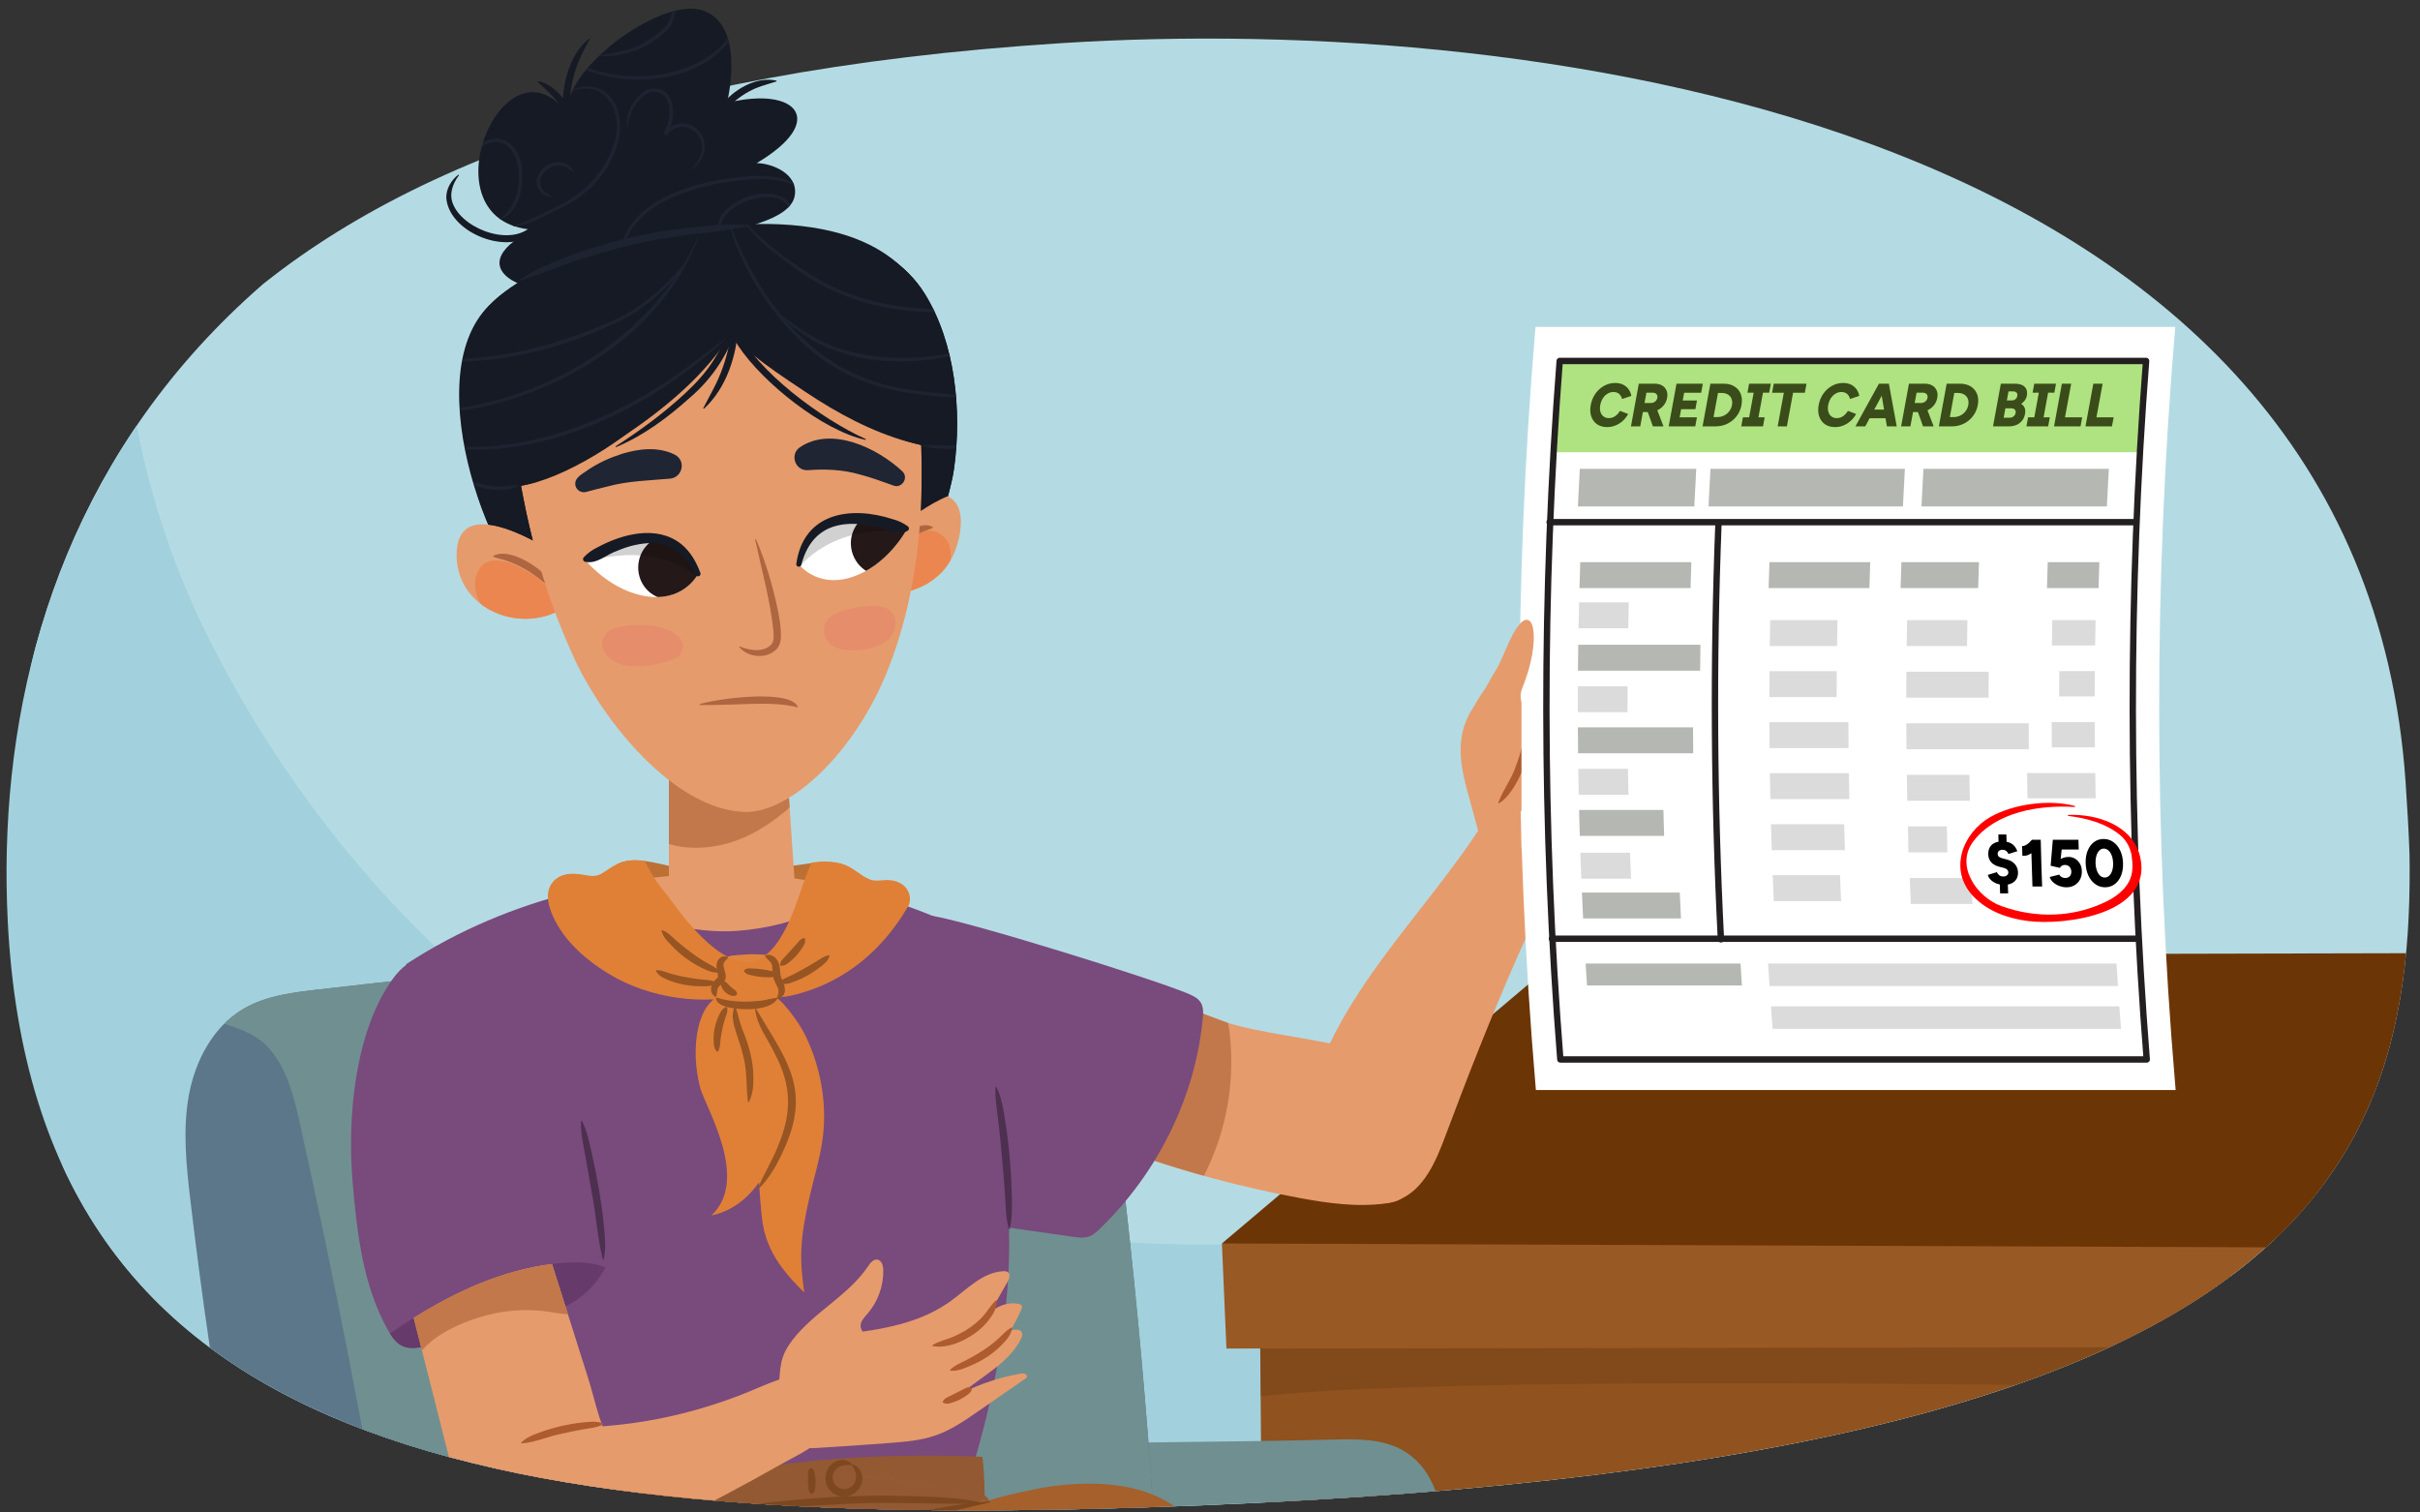 <?xml version="1.0" encoding="UTF-8"?><svg xmlns="http://www.w3.org/2000/svg" width="760" height="475" xmlns:xlink="http://www.w3.org/1999/xlink" viewBox="0 0 760 475"><rect x="0" y="0" width="760" height="475" fill="#333333" stroke="none"/><defs><clipPath id="b"><path d="M755.478,239.957c7.573,116.547-6.964,217.716-377.377,232.764C153.529,481.843,10.914,456.223,2.444,289.484-3.626,169.996,58.677,22.301,331.102,5.906c148.982-8.966,409.129-.603,424.376,234.051Z" fill="none" stroke-width="0"/></clipPath><clipPath id="d"><polygon points="882.328 400.019 395.613 401.717 398.101 720.898 539.937 721.319 542.426 652.99 728.549 655.533 730.291 721.771 873.59 722.195 882.328 400.019" fill="none" stroke-width="0"/></clipPath><clipPath id="e"><polygon points="247.081 240.554 250.085 284.363 210.068 283.64 210.068 240.554 247.081 240.554" fill="#e69b6c" stroke-width="0"/></clipPath><clipPath id="f"><path d="M186.132,88.692c-17.519,7.336-44.263-3.887-18.745-16.542-34.723-2.364-9.24-63.078,10.853-36.449-1.594-13.682,27.982-35.565,41.221-32.73,12.186,2.609,11.043,19.978,8.844,29.354,21.814-5.448,31.882,5.57,9.32,18.9,4.797.058,13.116,3.318,11.971,10.193-1.326,7.959-18.569,10.392-24.531,12.317" fill="#161a24" stroke-width="0"/></clipPath><clipPath id="g"><path d="M174.674,173.953c-7.788-4.952-31.519-18.54-31.277.662.228,18.144,23.56,25.997,36.751,13.955" fill="#e69b6c" stroke-width="0"/></clipPath><clipPath id="h"><path d="M263.328,171.406c6.787-6.499,22.778-19.255,33.361-15.882,5.577,1.777,5.564,8.119,4.558,13.055-3.992,19.593-24.711,20.631-40.689,16.485" fill="#e69b6c" stroke-width="0"/></clipPath><clipPath id="i"><path d="M204.268,169.081c-9.346-.532-20.661,6.533-20.661,6.533,0,0,8.31,10.656,20.743,11.814,10.806,1.007,14.875-7.167,14.875-7.167,0,0-.795-10.375-14.957-11.18Z" fill="#fff" stroke-width="0"/></clipPath><clipPath id="j"><path d="M263.434,163.424c9.076-2.293,21.525,2.5,21.525,2.5,0,0-6.14,12.038-18.129,15.531-10.42,3.036-15.964-4.219-15.964-4.219,0,0-1.185-10.337,12.568-13.812Z" fill="#fff" stroke-width="0"/></clipPath><clipPath id="k"><path d="M153.553,95.999c6.696-7.066,16.239-10.965,25.927-14.773,12.4-5.509,27.974-9.531,50.302-10.558,22.053-1.014,48.755,2.564,60.585,21.498,9.765,15.629,11.68,36.975,9.299,54.662-.403,2.997-1.146,5.972-1.943,8.944-2.91,1.23-5.827,2.888-8.574,4.708.381-6.866.393-13.79.153-20.728-22.311-4.734-44.417-21.307-59.685-35.17-14.609,24.921-54.762,46.244-65.992,47.96,1.047,5.776,2.27,11.493,3.712,17.173-4.375-2.271-9.522-4.448-13.925-4.95-9.333-22.351-14.195-53.639.141-68.766Z" fill="#161a24" stroke-width="0"/></clipPath></defs><g id="a"><g clip-path="url(#b)"><g id="c"><path d="M755.478,245.623c8.492,123.22-5.326,245.164-376.577,261.082C153.821,516.356,3.291,452.173,3.291,276.117,3.291,149.543,60.603,30.873,333.643,13.53c149.319-9.484,407.522,24.432,421.834,232.094Z" fill="#b4dbe3" stroke-width="0"/><path d="M66.134-52.074s-63.426,128.718,0,253.705c63.426,124.987,197.741,214.53,388.019,182.817,190.279-31.713,367.499,31.713,367.499,31.713,0,0-205.202,134.314-509.275,134.314S-83.104,423.622-92.432,268.788C-101.759,113.953,66.134-52.074,66.134-52.074Z" fill="#a2d1dd" stroke-width="0"/><path d="M632.501,647.047s27.87-180.693,27.87-185.905l-153.778,33.102c-2.227,18.255,33.344,227.075,33.344,227.075l92.564-74.272Z" fill="#49270a" stroke-width="0"/><polygon points="882.328 400.019 395.613 401.717 398.101 720.898 539.937 721.319 542.426 652.99 728.549 655.533 730.291 721.771 873.59 722.195 882.328 400.019" fill="#90521e" stroke-width="0"/><g clip-path="url(#d)"><path d="M890.088,439.974s-432.989-12.23-501.647-.425c2.084-93.229-1.556-37.279-1.556-37.279l506.864-5.338-3.661,43.042Z" fill="#6f3f15" opacity=".4" stroke-width="0"/></g><polygon points="886.309 395.747 885.478 422.803 385.163 423.511 383.74 390.51 409.548 384.106 894.272 365.302 886.309 395.747" fill="#995924" stroke-width="0"/><polygon points="983.174 298.832 885.811 392.376 383.74 390.51 490.788 299.968 983.174 298.832" fill="#6c3506" stroke-width="0"/></g><path d="M470.86,638.87c-2.236-41.947-13.898-106.277-16.135-148.224-.698-13.088-2.623-28.316-13.897-35.001-6.429-3.812-14.352-3.737-21.823-3.55-31.92.796-64.538.773-96.458,1.569l-14.36-20.315c-67.935-2.912-136.191,1.714-203.112,13.764-9.239,1.663-19.511,4.168-24.431,12.162-2.637,4.285-3.249,9.489-3.492,14.514-1.144,23.628,4.462,46.989,9.399,70.124,7.259,34.012,13.147,81.845,17.646,116.331,1.093,8.377,2.686,17.777,9.612,22.615,5.694,3.977,18.032,7.572,24.49,10.129,34.166,13.53,56.539,16.452,88.141,16.768,73.021.731,148.3-23.153,218.707-33.501,5.987-.88,12.262-1.89,17.049-5.591,9.06-7.005,9.276-20.357,8.666-31.792Z" fill="#708f91" stroke-width="0"/><path d="M59.757,376.655c-1.271-10.885-2.42-21.967-.436-32.745,1.984-10.778,7.555-21.388,16.973-26.991,7.05-4.194,15.476-5.219,23.626-6.153,77.214-8.852,156.396-17.594,231.841,1.071,4.729,1.17,9.818,2.704,12.637,6.677,1.959,2.762,2.481,6.261,2.939,9.617,8.938,65.459,14.848,131.332,17.704,197.336.514,11.882.181,25.553-8.947,33.177-6.15,5.137-14.692,6.017-22.678,6.68-31.47,2.61-62.94,5.22-94.41,7.83-31.667,2.626-63.335,5.253-95.002,7.879-7.892.655-15.784,1.309-23.677,1.964-7.003.581-13.461,2.317-20.307.117-9.483-3.047-5.164-10.903-7.725-18.805-4.019-12.402-4.897-25.86-7.648-38.489-3.302-15.161-6.375-30.373-9.217-45.627-5.685-30.509-10.448-61.189-14.28-91.985-.479-3.85-.943-7.701-1.393-11.554Z" fill="#5c7789" stroke-width="0"/><path d="M320.444,566.401c13.682-5.904,26.289-13.69,36.789-24.354,2.864-2.908,5.497-5.974,7.944-9.161.033-2.502-.031-4.997-.136-7.417-2.856-66.005-8.765-131.877-17.704-197.336-.458-3.356-.98-6.855-2.939-9.617-2.819-3.974-7.907-5.507-12.637-6.677-75.445-18.665-154.627-9.923-231.841-1.071-8.149.934-16.576,1.959-23.626,6.153-2.168,1.29-4.123,2.856-5.887,4.618,5.434,1.685,10.682,3.587,14.516,8.189,5.502,6.606,7.53,15.326,9.353,23.522,11.049,49.681,20.746,99.663,29.079,149.871,2.867,17.272,5.791,35.155,15.398,49.792,7.663,11.677,19.062,20.264,31.922,25.91,22.777-1.889,45.554-3.778,68.331-5.667,27.146-2.251,54.292-4.503,81.438-6.754Z" fill="#708f91" stroke-width="0"/><path d="M319.953,302.892c-12.507-11.023-51.247-28.594-91.961-28.566-30.287.021-67.085,6.764-100.314,28.396-.6,1.457-1.138,2.936-1.627,4.41-4.337,13.096-6.571,26.887-6.591,40.682-.028,19.322,4.234,38.387,6.374,57.585l37.209-19.639,130.684-43.922,41.04,15.546s13.365-7.769,32.335-26.738c0-18.97-24.507-7.796-47.151-27.754Z" fill="#794a7c" stroke-width="0"/><path d="M431.839,331.252c4.444,1.42,8.942,3.279,12.085,6.727,3.928,4.309,5.149,10.553,4.563,16.354-.586,5.801-2.773,11.303-4.939,16.717-.759,1.896-1.585,3.884-3.198,5.137-1.415,1.098-3.248,1.478-5.022,1.728-9.069,1.276-18.294-.034-27.3-1.7-18.263-3.378-36.253-8.229-53.739-14.489-2.515-.9-5.187-1.958-6.662-4.185-1.178-1.778-1.387-4.012-1.45-6.143-.199-6.788.748-13.607,2.789-20.084,1.849-5.868,4.939-10.951,11.033-13.012,4.631-1.567,9.636-2.394,14.413-1.052,4.686,1.316,9.055,3.519,13.789,4.747,6.744,1.749,13.66,2.828,20.516,4.032,7.783,1.367,15.582,2.815,23.122,5.225Z" fill="#e69b6c" stroke-width="0"/><path d="M349.823,359.669c1.344.896,2.933,1.508,4.467,2.057,7.822,2.8,15.749,5.302,23.751,7.532.539-.999,1.041-2.02,1.513-3.046,6.104-13.247,8.381-28.23,6.488-42.692-.1-.765-.222-1.537-.4-2.29-3.779-1.244-7.401-2.905-11.231-3.981-1.911-.537-3.859-.715-5.804-.649-2.07,1.426-3.847,3.563-5.379,5.294-3.041,3.437-5.536,7.338-7.504,11.48-3.884,8.172-5.763,17.265-5.903,26.294Z" fill="#c2784a" stroke-width="0"/><path d="M372.702,311.885c1.642.668,3.375,1.425,4.317,2.847.974,1.471.885,3.327.721,5.049-2.348,24.6-13.955,48.344-32.323,66.12-1.038,1.005-2.149,2.022-3.563,2.479-1.519.491-3.183.271-4.772.045-14.335-2.036-28.669-4.072-43.004-6.108-5.865-.833-12.188-1.88-16.274-5.896-2.951-2.899-4.248-6.915-5.127-10.829-4.938-21.996-.201-46.614,7.234-67.713,3.292-9.342,3.952-11.705,12.976-10.232,11.952,1.951,67.415,19.194,79.815,24.236Z" fill="#794a7c" stroke-width="0"/><path d="M417.295,328.414c-4.692,9.904-7.981,21.276-4.786,31.759,3.195,10.483,16.199,20.765,26.415,16.799,8.386-3.256,12.087-12.403,15.235-20.831,13.53-36.226,28.935-73.621,48.012-107.258,2.081-3.67,4.247-7.489,4.524-11.699.396-6.016-3.645-12.049-9.359-13.974-7.104-2.393-16.04,2.043-18.575,8.998-3.134,8.596-7.007,16.698-11.844,24.476-9.849,15.84-22.224,29.886-33.184,44.932-6.174,8.476-11.94,17.304-16.438,26.798Z" fill="#e69b6c" stroke-width="0"/><path d="M491.922,226.025c-1.721,6.045-7.811,11.729-10.469,17.933.455,1.545.818,3.14,1.361,4.647,1.459,4.043.311,3.275,4.552,3.977,2.754.456,5.544-.381,8.186-1.282.71-.242,1.417-.489,2.123-.742,5.764-2.064,11.4-4.486,16.866-7.245,5.523-2.788,10.741-6.022,15.98-9.3.054-.034.109-.066.162-.1,3.317-2.587,6.928-4.798,10.749-6.557.833-.384,1.711-.772,2.281-1.491s.698-1.883.016-2.497c-.438-.395-1.074-.462-1.663-.488-5.596-.25-11.633.607-16.088,4.002.078-.165-1.033-1.751,2.489-5.261,3.161-3.109,8.558-10.142,15.474-15.567,2.099-1.646,3.272-5.8,3.144-8.464-.128-2.664.003-2.779-2.554-3.537-1.366-.405-3.365-.77-4.767-.518-9.676,1.739-17.974,7.021-25.735,13.056,5.038-8.005,10.076-16.009,15.114-24.014-.556-1.726-2.697-2.515-4.475-2.156-1.777.359-3.252,1.558-4.616,2.753-3.715,3.253-7.2,6.768-10.426,10.506-5.641,6.535-10.421,13.735-14.385,21.399-1.127,2.178-2.334,4.309-3.572,6.423.569,1.339.728,2.864.255,4.526Z" fill="#e69b6c" stroke-width="0"/><path d="M479.603,245.769c3.577,3.749,3.9,1.731,6.095,1.839,2.44.12,4.929-.399,7.078-1.574,5.153-2.816,8.198-8.691,8.535-14.553.337-5.863-1.745-11.665-4.862-16.642-.113-.181-.228-.364-.341-.547-.606-.537-1.242-1.102-1.443-1.88-.056-.218-.074-.438-.064-.658-.47-.8-.658-1.807-.576-2.745.133-1.536.823-2.958,1.382-4.395,1.795-4.617,2.291-9.732,1.416-14.608-.197-1.098-.678-2.398-1.781-2.57-.784-.122-1.513.415-2.064.986-2.721,2.821-3.644,7.109-5.764,10.304-.621,1.74-1.578,3.432-2.514,4.962-.985,1.85-2.054,3.642-3.313,5.289-1.191,1.865-2.381,3.73-3.483,5.648-3.997,6.958-6.741,15.679-3.188,22.874,1.309,2.651,4.798,8.036,4.889,8.27Z" fill="#e69b6c" stroke-width="0"/><path d="M516.085,204.793c.134,1.194-.493,1.533-.952,2.056-.902.891-1.824,1.876-2.554,2.813-.455.522-.799,1.131-1.941,1.161-.111.003-.207-.07-.239-.17-.35-1.088.094-1.599.414-2.207.504-1.201,1.772-2.622,2.919-3.247.587-.362.994-.922,2.16-.628.107.026.181.118.193.221h0Z" fill="#ad5b2f" stroke-width="0"/><path d="M546.284,196.002c-2.171,2.171-4.745,3.427-7.14,5.055-2.394,1.608-4.741,3.278-6.975,5.087-2.264,1.771-4.418,3.678-6.489,5.673-2.073,2.009-3.87,4.212-6.327,6.007-.111.088-.292-.035-.236-.174,1.008-2.911,3.019-5.16,5.029-7.331,4.03-4.357,8.745-8.079,13.847-11.095,2.553-1.481,5.092-3.07,8.161-3.485.139-.021.238.164.13.263h0Z" fill="#ad5b2f" stroke-width="0"/><path d="M496.438,218.299c2.184,6.312-3.753,21.306-9.612,24.524-.12.065-.272-.059-.224-.19,1.617-4.187,4.343-7.391,5.798-11.771.811-2.005,1.448-4.076,1.987-6.176.555-2.115.677-4.243,1.758-6.399.055-.122.249-.116.293.013h0Z" fill="#ad5b2f" stroke-width="0"/><path d="M270.937,275.258c-7.477-6.335-14.423-4.359-19.469-3.707-6.197.8-12.402,1.677-18.64,2.095-6.029.405-12.229.382-18.191-.702-5.575-1.013-15.091-4.472-20.549-1.632-1.097.571,1.758,2.199,2.608,2.861-.287.309-.554.648-.779,1.042-2.031,3.574,2.439,6.515,5.196,4.384.032.007.052.013.091.02.372.35,1.623.738,2.046.911,1.094.448,2.204.823,3.353,1.104,2.512.613,5.123.865,7.705.915,5.373.105,10.779-.428,16.14-.737,11.44-.659,22.88-1.319,34.32-1.978,3.298-.19,8.642-2.481,6.169-4.576Z" fill="#bd7034" stroke-width="0"/><polygon points="247.081 240.554 250.085 284.363 210.068 283.64 210.068 240.554 247.081 240.554" fill="#e69b6c"/><g clip-path="url(#e)"><path d="M246.367,240.285c-6.248,4.086-13.085,6.898-20.5,7.997-3.38.501-8.015-5.61-11.422-5.832-3.899-.253-6.603,4.54-10.488,4.887-3.85.344-5.75,3.904-4.577,6.883-.371.674-.453,1.513-.023,2.279,5.21,9.287,16.311,10.954,26.136,9.068,10.808-2.074,19.963-9.01,27.469-16.736,4.186-4.309-1.276-12.026-6.595-8.548Z" fill="#c2784a" stroke-width="0"/></g><path d="M227.992,274.327c-11.933.008-24.879,1.065-38.217,3.658,8.749,11.587,28.931,15.307,41.804,14.353,9.597-.711,18.724-3.099,27.419-7.205,3.031-1.431,6.518-3.248,9.774-5.452-12.673-3.238-26.605-5.364-40.78-5.354Z" fill="#e69b6c" stroke-width="0"/><path d="M141.553,376.465c-7.012,53.093,20.711,101.202,20.711,101.202l138.517-2.995s21.089-54.13,15.078-102.214c-6.011-48.084-167.294-49.086-174.306,4.007Z" fill="#794a7c" stroke-width="0"/><path d="M140.746,369.086c.013,4.219-.078,10.324-.083,14.605-.062,4.897.347,9.734-.213,14.638-.014.149-.248.175-.284.021-1.792-7.179-1.654-14.637-1.675-21.98.016-2.45.123-4.895.256-7.338.03-.552.502-.974,1.053-.944.532.029.944.473.946.999h0Z" fill="#4d2f4f" stroke-width="0"/><path d="M242.894,300.426c-.98-.551-2.126-.726-3.19-.561-.253-.079-.518-.125-.802-.096-2.224-.184-4.481-.067-6.699.135-1.487.136-3.359.056-4.493,1.15-1.924,1.855-.793,5.011,1.667,5.603,1.166.281,2.492-.058,3.663-.184.982-.106,1.968-.192,2.956-.182.278.003.557.012.834.032.138.01.276.022.414.036.051.006.074.009.107.012.39.091,1.025.283,1.106.31.829.277,1.664.402,2.53.18.384-.098.764-.267,1.103-.475.006-.004.013-.007.019-.011.927-.254,1.716-.897,2.123-1.863.619-1.466.09-3.282-1.339-4.086Z" fill="#e0853e" stroke-width="0"/><path d="M284.141,278.409c-1.545-1.539-3.795-2.087-5.916-2.027-1.857.052-3.467.464-5.153-.231-3.196-1.317-5.204-3.858-8.657-4.869-4.801-1.404-9.709-.293-9.709-.293,0,0-.79,2.326-1.735,4.604-2.248,5.421-7.207,26.29-18.215,26.527-11.008.237-23.244-18.612-25.619-21.462-1.176-1.411-2.281-2.876-3.323-4.389-1.026-1.489-3.356-5.832-3.356-5.832,0,0-4.501-1.14-8.716.952-1.52.755-2.876,1.716-4.285,2.642-1.973,1.296-3.505,1.205-5.764.77-3.552-.683-7.616-.812-10.144,2.26-2.936,3.568-.949,8.796.942,12.389,3.609,6.859,10.048,12.341,16.578,16.322,6.638,4.047,14.231,6.553,21.914,7.605,3.705.508,7.429.683,11.157.484-.759.607-1.448,1.325-2.077,2.219-1.324,1.882-2.218,4.27-2.731,6.508-1.4,6.113-1.014,12.788.501,18.831,1.5,5.987,15.903,28.896,3.549,40.314,9.921-2.059,14.571-10.105,14.985-10.386.208,3.222.44,6.441.748,9.649.69,7.171,2.562,14.524,13.468,24.884-1.498-10.295-1.498-16.473,1.772-30.472,1.433-6.135,3.318-12.127,4.072-18.399,1.296-10.767-.736-21.998-5.474-31.738-1.344-2.763-3.102-5.321-5.015-7.715-.917-1.147-1.862-2.282-2.931-3.292-.209-.198-.423-.4-.638-.601-.077-.129-.139-.269-.218-.397,2.657-.151,5.344-.772,7.377-1.388,4.945-1.497,21.771-6.463,33.927-27.716.719-2.009.196-4.25-1.315-5.755Z" fill="#e08036" stroke-width="0"/><path d="M240.337,300.045c1.643-.64,3.32.458,4.022,1.98.74,1.587.541,3.109.761,4.098.261,1.579,2.136,4.145,1.075,6.189-.445.818-1.222,1.252-2.02,1.291-.123.008-.218-.122-.174-.237.396-1.35.713-1.791.299-3.024-.362-1.023-1.206-2.129-1.55-3.767-.259-1.593-.054-2.816-.378-3.694-.278-.898-1.131-1.257-2.11-2.553-.08-.092-.04-.245.076-.284h0Z" fill="#965523" stroke-width="0"/><path d="M224.627,313.057c-1.431-.865-1.653-2.668-.898-4.126.491-.966,1.449-1.647,1.79-2.143-.047-1.149-.611-2.493-.454-3.865.043-1.224,1.059-2.598,2.41-2.582,2.276.077.596.865.016,1.781-.534.722-.205,1.493.016,2.401.191.712.558,1.803.366,2.765-.257,1.258-1.671,1.946-2.269,2.723-.466.579-.2,1.5-.706,2.951-.037.11-.173.159-.271.096h0Z" fill="#965523" stroke-width="0"/><path d="M225.115,313.316c4.5,1.451,9.458,1.458,14.121.931,1.676-.252,2.997-.745,4.767-.882.127-.018.229.129.166.242-2.219,3.897-11.043,3.681-14.921,2.85-1.66-.405-4.174-.941-4.402-3.023.007-.135.164-.197.269-.118h0Z" fill="#965523" stroke-width="0"/><path d="M244.966,303.02c.141-1.356.925-1.818,1.538-2.525.92-1.024,2.776-3.08,3.702-4.097.62-.696,1.07-1.478,2.342-1.8.108-.029.219.035.248.143.28,1.302-.348,2.11-.873,2.942-1.048,1.681-2.383,3.181-3.947,4.4-.786.59-1.46,1.362-2.83,1.171-.112-.016-.191-.121-.179-.233h0Z" fill="#965523" stroke-width="0"/><path d="M244.735,308.453c1.199-1.17,2.487-1.499,3.889-2.189,1.303-.64,2.587-1.336,3.863-2.052,1.274-.719,2.549-1.446,3.797-2.216,1.26-.78,2.341-1.681,4.04-2.013.093-.021.188.039.206.133-.414,1.749-1.825,2.702-3.025,3.643-1.221.937-2.496,1.799-3.835,2.556-1.342.751-2.742,1.409-4.203,1.942-1.507.541-3.061,1.178-4.687.486-.116-.047-.141-.21-.045-.29h0Z" fill="#965523" stroke-width="0"/><path d="M207.965,292.111c1.986.753,3.143,2.193,4.565,3.399,1.401,1.217,2.831,2.382,4.304,3.479,1.472,1.098,2.982,2.14,4.562,3.075,1.59.943,3.26,1.604,4.732,3.075.097.089.038.267-.095.278-2.106.246-3.911-.617-5.652-1.464-1.752-.853-3.429-1.866-4.989-3.028-1.56-1.162-3.009-2.459-4.352-3.844-1.323-1.396-2.775-2.697-3.295-4.776-.034-.125.1-.245.22-.195h0Z" fill="#965523" stroke-width="0"/><path d="M206.178,304.677c1.873.015,3.164.756,4.702,1.183,1.509.434,3.049.769,4.607,1.049,1.557.281,3.131.516,4.72.688,1.597.175,3.169.119,4.83.958.116.054.125.229.014.293-1.605.99-3.307.909-4.973.889-1.674-.025-3.355-.155-5.016-.453-1.66-.299-3.303-.748-4.886-1.378-1.551-.639-3.263-1.246-4.154-2.981-.06-.111.031-.256.158-.248h0Z" fill="#965523" stroke-width="0"/><path d="M243.704,306.198c-.923.918-1.763.687-2.618.706-.855-.004-1.708-.053-2.554-.154-.846-.102-1.685-.268-2.518-.461-.831-.197-1.688-.255-2.38-1.292-.063-.094-.041-.221.046-.29.976-.77,1.788-.578,2.63-.542.84.04,1.676.091,2.507.189.83.099,1.657.233,2.482.396.825.185,1.667.104,2.428,1.155.066.091.054.216-.023.293,0,0,.077-.077,0,0Z" fill="#965523" stroke-width="0"/><path d="M227.085,308.128c1.088.162,1.108.535,1.442.862.305.311.616.597.933.874.471.448.999.815,1.535,1.195.175.174.337.442.507.936.065.523-.814.831-1.081.826-1.559-.178-3.008-1.214-3.696-2.63-.25-.549-.695-1.132.078-1.975.074-.081.18-.108.28-.088h0Z" fill="#965523" stroke-width="0"/><path d="M237.42,316.794c9.215,15.681,17.443,24.853,8.973,43.741-2.082,4.775-4.629,9.445-8.401,13.104-.059.057-.154.056-.211-.003,1.961-4.749,4.827-9.154,6.634-13.929,4.309-10.27,4.204-18.793-1.042-28.694-2.143-4.648-5.71-8.848-6.238-14.143-.017-.153.22-.225.284-.075h0Z" fill="#965523" stroke-width="0"/><path d="M228.38,316.361c.25,1.522-.368,2.455-.694,3.581-.34,1.104-.623,2.216-.86,3.338-.237,1.121-.442,2.252-.573,3.4-.134,1.161-.032,2.271-.803,3.557-.05.088-.162.118-.25.067-1.094-1.091-1.07-2.466-1.089-3.727-.016-1.27.091-2.548.354-3.796.264-1.247.669-2.464,1.201-3.618.545-1.132.982-2.388,2.461-2.951.111-.043.237.031.253.149h0Z" fill="#965523" stroke-width="0"/><path d="M231.013,316.161c.773,2.497,1.217,4.711,2.122,7.119,1.936,4.673,3.521,9.929,3.453,15.109.019,2.602-.094,5.283-1.415,7.669-.066.123-.269.095-.29-.049-.663-5.089-.131-9.923-1.589-14.841-.542-2.397-1.455-4.702-2.211-7.199-.751-2.482-1.561-5.319-.362-7.833.058-.126.257-.112.293.025h0Z" fill="#965523" stroke-width="0"/><path d="M190.982,364.075c-2.239-11.627-4.562-23.487-10.38-33.8-4.063-7.201-9.706-13.401-15.831-18.954-6.876-6.235-15.292-12.012-24.556-11.431-8.247.517-12.374,1.186-17.148,7.931-11.675,16.495-14.054,43.393-12.321,63.528,1.371,15.931,3.246,32.334,11.041,46.294,1.191,2.134,2.661,4.32,4.931,5.223,2.019.802,4.289.437,6.428.059,7.083-1.249,14.167-2.499,21.25-3.748,6.485-1.144,13.865-3.177,18.708-7.18,7.378-2.128,13.884-7.391,17.191-14.346,4.895-10.292,2.841-22.385.685-33.576Z" fill="#794a7c" stroke-width="0"/><path d="M182.76,352.049c1.749,3.376,2.361,7.008,3.189,10.592,1.603,7.191,2.909,14.455,3.652,21.795.367,3.666.778,7.377.002,11.094-.026.147-.258.161-.293.01-1.775-7.194-2.087-14.433-3.584-21.66-.595-3.607-1.265-7.205-1.899-10.813-.619-3.613-1.531-7.161-1.354-10.956.001-.147.224-.201.287-.063h0Z" fill="#4d2f4f" stroke-width="0"/><path d="M133.147,422.925c7.083-1.249,14.167-2.499,21.25-3.748,6.485-1.144,13.865-3.177,18.708-7.18,7.25-2.091,13.64-7.219,16.999-13.995-4.108-1.613-8.697-1.73-13.121-1.398-19.801,1.486-38.182,10.863-54.507,22.202,1.071,1.723,2.387,3.321,4.243,4.059,2.019.802,4.289.437,6.428.059Z" fill="#663a6b" stroke-width="0"/><path d="M193.39,455.993c-4.767-6.473-6.27-15.557-8.659-23.102-2.88-9.098-5.76-18.196-8.64-27.294-.911-2.877-1.821-5.754-2.732-8.63-15.492,1.919-30.07,8.535-43.43,16.919,5.443,21.503,10.887,43.006,16.33,64.51.586,2.313,1.237,4.747,2.925,6.434,3.007,3.005,7.926,2.487,12.113,1.756,8.033-1.402,16.066-2.804,24.099-4.206,7.392-1.29,14.563-3.956,14.508-12.688-.039-6.126-3.132-9.107-6.514-13.699Z" fill="#e69b6c" stroke-width="0"/><path d="M172.391,411.974c1.93.298,3.98.68,5.97.792-.756-2.39-1.513-4.779-2.269-7.169-.911-2.877-1.821-5.754-2.732-8.63-15.492,1.919-30.07,8.535-43.43,16.919.867,3.425,1.734,6.851,2.601,10.276.234-.292.463-.588.722-.861,4.312-4.56,10.917-7.555,16.8-9.448,7.174-2.309,14.879-3.028,22.339-1.879Z" fill="#c2784a" stroke-width="0"/><path d="M308.533,457.516c.796,6.888.668,11.998.668,11.998,0,0,6.647,6.796,6.595,11.261-.066,5.694-5.945,9.304-11.07,11.787-24.865,12.047-52.348,24.34-79.174,17.728-8.926-2.2-18.266-7.141-22.244-15.872-2.96-6.498-4.038-16.465.574-22.521,4.969-6.524,14.546-7.627,21.993-8.99,12.419-2.274,24.961-3.879,37.553-4.808,14.005-1.033,31.078-1.231,45.106-.582Z" fill="#935932" stroke-width="0"/><path d="M267.968,593.478c-22.915,6.591-63.079,5.188-85.118-3.913-6.352-2.623-12.628-6.006-16.948-11.351-4.399-5.442-6.383-12.436-7.574-19.331-3.858-22.343-.295-45.903,9.995-66.107,3.585-7.038,8.049-13.774,14.129-18.816,12.037-9.982,28.671-12.072,44.305-12.366,18.85-.355,52.822,1.676,71.112,6.277,18.203,4.579,35.864,11.756,51.61,22.037,7.718,5.039,14.956,10.823,21.477,17.341,6.12,6.118,9.979,12.991,3.985,20.699-5.89,7.573-15.429,11.755-23.346,16.778-8.495,5.389-16.699,11.215-24.94,16.979-16.262,11.374-32.905,22.755-51.711,29.515-2.301.827-4.627,1.583-6.977,2.259Z" fill="#a6602b" stroke-width="0"/><path d="M160.549,536.124c4.606-.21,8.412-3.479,11.92-6.473,22.643-19.327,49.196-34.054,77.581-43.029,13.361-4.225,27.072-7.18,40.646-10.613,5.989-1.514,12.165-3,18.123-5.011-3.623-1.142-7.271-2.203-10.949-3.129-18.291-4.601-52.262-6.632-71.112-6.277-15.634.295-32.269,2.384-44.305,12.366-6.08,5.042-10.544,11.778-14.129,18.816-6.756,13.263-10.59,27.974-11.351,42.837,1.122.37,2.311.57,3.576.512Z" fill="#935932" stroke-width="0"/><path d="M341.294,465.947c9.614-.1,19.596,1.584,27.479,7.089,9.407,6.568,14.54,17.541,19.194,28.028,28.496,64.206,54.593,114.447,78.215,180.601,1.821,5.099,4.386,16.494,3.311,17.521-1.825,1.743-7.671,2.764-10.796,4.269-32.002,15.414-64.675,29.434-97.896,42.008-2.501.946-5.461,1.845-7.702.387-1.719-1.119-2.4-3.262-2.959-5.236-18.145-64.022-35.909-113.122-53.291-177.355-4.413-16.309-8.824-32.749-9.997-49.604-.591-8.487-.305-17.266,2.997-25.107,6.247-14.828,21.145-17.995,35.395-20.894,5.28-1.074,10.661-1.651,16.05-1.707Z" fill="#a6602b" stroke-width="0"/><path d="M308.946,472.262c-15.658.215-31.19-.833-46.818.256-15.652.538-31.007,3.098-46.599,4.545-.161.019-.223-.245-.055-.289,15.104-4.404,30.905-5.593,46.53-6.665,7.841-.38,15.695-.504,23.541-.282,7.838.238,15.707.487,23.427,2.142.158.028.147.293-.025.293h0Z" fill="#7d4820" stroke-width="0"/><path d="M254.74,461.056c1.088.528,1.01,1.279,1.166,1.955.134.689.212,1.382.233,2.075.019.694-.033,1.388-.122,2.081-.092.686-.052,1.412-1.023,2.021-.092.058-.209.046-.287-.022-.856-.735-.767-1.369-.834-2.036-.066-.659-.128-1.318-.147-1.976-.019-.658-.008-1.317.021-1.977.05-.672-.167-1.267.702-2.074.078-.078.196-.094.29-.049h0Z" fill="#7d4820" stroke-width="0"/><path d="M267.462,460.157c-2.235-.3-4.381.153-5.509,2.05-.953,1.67-.364,3.971,1.309,4.918,1.576,1.032,3.923.52,4.968-1.134,1.144-1.871.596-4.033-.767-5.833-.054-.067-.043-.166.024-.22,1.39.047,2.644,1.397,3.105,2.796,1.52,4.911-4.235,9.163-8.577,6.454-4.43-2.58-3.353-9.64,1.707-10.617,1.465-.261,3.05.218,3.893,1.335.088.11-.017.276-.152.251h0Z" fill="#7d4820" stroke-width="0"/><path d="M310.856,471.798c-18.892,4.619-37.868,8.481-56.243,14.914-18.543,5.91-36.069,14.154-53.921,21.867-.151.071-.289-.172-.137-.26,8.187-5.347,17.052-9.488,25.986-13.387,17.88-7.805,36.467-14.02,55.449-18.524,9.489-2.226,19.048-4.327,28.819-4.9.165-.016.217.253.047.29h0Z" fill="#7d4820" stroke-width="0"/><path d="M320.618,431.372c-6.384,1.093-12.605,3.136-18.394,6.041,6.448-5.396,14.617-9.398,18.403-16.905.306-.606.583-1.309.351-1.947-.475-1.305-2.367-1.098-3.677-.642,1.29-2.169,2.451-4.415,3.476-6.721.142-.32.284-.678.173-1.01-.15-.45-.68-.633-1.146-.719-3.363-.627-7.02.683-9.219,3.304,1.932-3.376,3.864-6.751,5.796-10.127.559-.977,1.054-2.376.177-3.082-.41-.33-.982-.355-1.508-.329-6.49.321-11.372,5.702-16.651,9.492-.31.223-.624.441-.941.655-2.562,1.728-5.324,3.146-8.188,4.3-2.868,1.155-5.837,2.048-8.843,2.762-3.049.724-6.14,1.266-9.242,1.71-.095.014-.191.026-.286.039-.33-.518-.584-1.068-.62-1.677-.091-1.51,1.112-2.737,2.107-3.877,3.286-3.76,5.107-8.767,5.004-13.76-.028-1.375-.497-3.084-1.854-3.299-1.26-.199-2.213,1.056-2.925,2.114-6.188,9.188-16.977,14.334-23.719,23.123-1.249,1.627-2.357,3.388-3.024,5.328-.727,2.111-.909,4.365-1.085,6.59-.092,1.15-.177,2.311-.241,3.473-.036.572-.061,1.142-.068,1.715-.097,3.516.147,7.012,1.43,10.256h.062c.925,2.605,2.448,5.005,4.941,6.029,1.792.735,3.801.636,5.734.52,7.652-.459,15.3-.982,22.944-1.571,4.809-.371,9.677-.779,14.233-2.363,4.892-1.701,9.217-4.685,13.475-7.635,4.88-3.38,9.759-6.76,14.639-10.14.244-.169.505-.361.586-.647.234-.829-1.052-1.144-1.901-.999Z" fill="#e69b6c" stroke-width="0"/><path d="M193.575,447.541c-14.842,1.487-31.803,1.775-42.432,16.077-1.79,2.408-3.331,5.205-3.996,8.278-1.56,7.213,2.127,14.071,6.94,17.554,10.994,7.957,25.885,2.799,38.89-3.024,11.554-5.174,23.023-10.761,34.385-16.753,5.681-2.996,11.336-6.092,16.961-9.288,5.122-2.91,11.007-5.476,15.527-9.929,6.421-6.327,5.646-17.699-2.12-18.993-8.34-1.39-17.312,3.645-25.444,6.76-11.31,4.332-22.843,7.296-34.372,8.815-1.447.191-2.894.358-4.34.503Z" fill="#e69b6c" stroke-width="0"/><path d="M313.056,408.49c.103,2.308-1.246,4.37-2.583,6.138-3.498,4.654-11.646,9.303-17.567,8.097-.131-.033-.161-.224-.04-.291,1.972-1.198,3.963-1.607,5.894-2.381,3.801-1.532,7.308-3.759,10.049-6.808,1.392-1.525,2.274-3.287,3.975-4.864.093-.097.272-.026.273.109h0Z" fill="#ad5b2f" stroke-width="0"/><path d="M317.862,417.095c-.329,2.224-1.828,3.751-3.235,5.232-2.85,2.965-6.43,5.175-10.199,6.739-1.868.782-3.741,1.599-5.928,1.407-.133-.009-.198-.186-.098-.277,1.558-1.525,3.385-2.177,5.121-3.074,1.732-.891,3.407-1.86,5.018-2.908,1.611-1.047,3.152-2.187,4.592-3.453,1.469-1.264,2.564-2.779,4.488-3.832.112-.068.266.036.242.166h0Z" fill="#ad5b2f" stroke-width="0"/><path d="M305.224,435.97c-.1,1.305-.935,1.683-1.621,2.224-1.407,1.062-3.011,1.85-4.705,2.334-.838.244-1.668.601-2.748-.035-.097-.057-.131-.182-.083-.282.541-1.112,1.312-1.305,2.046-1.679,1.077-.563,3.262-1.659,4.358-2.184.754-.343,1.321-.912,2.578-.615.109.024.182.128.175.236h0Z" fill="#ad5b2f" stroke-width="0"/><path d="M189.475,447.326c-2.14,1.106-4.301,1.165-6.452,1.577-2.144.396-4.281.81-6.396,1.326-4.347.749-8.434,2.789-12.808,3.076-.135.005-.216-.176-.115-.27,1.686-1.713,3.832-2.446,5.931-3.216,2.104-.78,4.264-1.404,6.445-1.938,2.192-.487,4.404-.89,6.636-1.12,2.225-.215,4.468-.592,6.743.273.126.045.139.236.016.293h0Z" fill="#ad5b2f" stroke-width="0"/><path d="M312.941,341.394c1.718,3.475,2.169,7.236,2.781,10.933,1.169,7.416,1.818,14.907,2.015,22.409.096,3.746.263,7.509-.648,11.252-.02.081-.102.131-.183.111-1.161-3.622-.981-7.55-1.311-11.262-.263-3.711-.538-7.42-.895-11.121-.31-3.705-.707-7.402-1.122-11.096-.402-3.704-1.144-7.322-.924-11.166.002-.147.226-.2.288-.06h0Z" fill="#4d2f4f" stroke-width="0"/><path d="M245.165,661.443c-6.813-58.362-9.149-103.258-15.962-161.62-.99-8.481-2.51-17.927-9.334-23.059-6.362-4.785-15.145-4.13-23.051-3.202-15.858,1.862-31.69,3.938-47.491,6.226-7.437,1.077-15.445,2.49-20.634,7.925-7.522,7.879-5.943,20.445-3.861,31.137,0,0,20.796,147.201,26.7,154.862,6.075,7.883,20.279,6.996,28.939,11.902,19.337,10.953,67.801,16.785,67.801,16.785,0,0-2.66-37.133-3.107-40.957Z" fill="#708f91" stroke-width="0"/></g><path d="M186.132,88.692c-17.519,7.336-44.263-3.887-18.745-16.542-34.723-2.364-9.24-63.078,10.853-36.449-1.594-13.682,27.982-35.565,41.221-32.73,12.186,2.609,11.043,19.978,8.844,29.354,21.814-5.448,31.882,5.57,9.32,18.9,4.797.058,13.116,3.318,11.971,10.193-1.326,7.959-18.569,10.392-24.531,12.317" fill="#161a24"/><g clip-path="url(#f)"><path d="M213.104-5.819c1,3.997-.566,8.343-1.725,12.176-.65,2.461-2.983,4.189-4.887,5.724-4.016,2.983-8.827,4.837-13.784,5.414-1.646.17-3.303.187-4.945.037,0,0-.005-.142-.005-.142,3.241-.539,6.447-.924,9.526-1.871,4.603-1.365,8.76-4.132,12.101-7.519,1.954-3.374,2.609-7.582,3.379-11.389.12-.792.279-1.594.203-2.391,0,0,.137-.04.137-.04h0Z" fill="#1d2330" stroke-width="0"/><path d="M232.467,6.3c-5.222,15.737-24.721,20.572-39.538,18.117-5.09-.858-10.496-2.403-14.555-5.555,4.675,2.089,9.609,3.838,14.71,4.545,10.015,1.42,20.874-.008,29.4-5.685,4.23-2.851,7.531-6.866,9.851-11.475.032-.076.162-.027.132.053h0Z" fill="#1d2330" stroke-width="0"/><path d="M149.758,49.318c-.675-3.981,3.973-6.453,7.439-5.595,3.697.722,5.901,4.405,6.555,7.845,1.155,5.957-.565,16.319-7.642,17.615,5.811-2.958,7.811-11.066,6.498-17.379-.578-3.091-2.352-6.363-5.622-7.076-3.048-.7-6.771,1.096-7.084,4.585-.001.085-.135.084-.142.005h0Z" fill="#1d2330" stroke-width="0"/><path d="M245.866,67.016c.746-.057,1.201-.645,1.47-1.225.676-1.885-2.269-3.306-3.783-3.682-5.48-.918-11.872,1.249-15.61,5.372-1.736,2.011-2.509,5.578-.223,7.476.068.048-.005.156-.075.121-3.19-1.423-2.488-6.037-.496-8.239,4.038-4.814,13.037-7.933,18.816-4.819,1.887.981,3.439,3.489,1.077,4.947-.366.218-.81.277-1.186.191-.082-.015-.066-.137.01-.141h0Z" fill="#1d2330" stroke-width="0"/><path d="M251.836,59.797c-.324-.675-.997-.997-1.68-1.302-7.504-3.577-16.239-2.107-24.168-.949-11.169,2.296-24.359,6.466-29.351,17.675-.523,1.324-.967,2.844-1.161,4.253-.313,1.469-.1,3.105-.264,4.542-.749-2.864-.455-6.234.611-9.111,4.657-11.527,18.704-16.327,29.971-18.444,8.069-1.032,17.213-2.814,24.572,1.638.625.375,1.388.853,1.602,1.645.028.081-.099.128-.133.051h0Z" fill="#1d2330" stroke-width="0"/><path d="M179.057,28.677c6.222-3.759,13.227-.399,15.091,6.438,1.801,6.217-.528,12.754-3.854,18.003-3.342,5.333-8.388,9.458-14.009,12.165-5.542,2.517-11.286,6.256-17.505,6.046,6.054-1.041,11.533-4.281,17.036-6.952,8.233-3.946,14.773-11.291,17.247-20.115,2.188-7.003-1.027-16.71-9.522-16.444-1.505.035-2.971.482-4.426.99-.079.037-.133-.097-.057-.13h0Z" fill="#1d2330" stroke-width="0"/></g><path d="M197.078,40.417c-.96-4.218,1.412-8.748,4.732-11.317,2.347-1.9,6.327-1.711,8.159.898,2.438,3.783,1.508,8.827-.713,12.5,0,0-.905-.67-.905-.67,2.971-3.87,8.68-4.156,11.596-.091,2.902,3.713.961,9.117-2.708,11.442-.068.051-.152-.05-.092-.109,1.422-1.47,2.659-3.177,3.118-5.172,1.512-6.798-6.646-11.114-11.045-5.353,0,0-.905-.67-.905-.67,2.352-3.726,3.578-12.175-2.37-12.978-2.646-.344-4.866,1.85-6.278,3.905-1.463,2.225-2.616,4.828-2.451,7.587.019.086-.12.11-.14.029h0Z" fill="#1d2330" stroke-width="0"/><path d="M180.093,54.023c-1.494-1.065-2.905-2.051-4.6-2.055-3.15-.083-6.655,3.208-5.675,6.431.547,1.652,2.166,2.52,3.583,3.478.068.035.029.146-.046.135-3.024-.178-5.62-3.245-4.599-6.281,1.104-3.844,6.089-6.203,9.574-3.929.823.532,1.467,1.282,1.874,2.131.032.069-.05.135-.111.09h0Z" fill="#1d2330" stroke-width="0"/><path d="M294.507,172.644c.025-8.708,3.996-17.172,5.16-25.816,2.381-17.687.466-39.033-9.299-54.662-11.831-18.933-38.519-22.16-60.585-21.498-26.156.784-59.486,8.753-76.229,25.331-23.21,22.982,2.202,87.155,17.375,93.589" fill="#161a24" stroke-width="0"/><path d="M174.674,173.953c-7.788-4.952-31.519-18.54-31.277.662.228,18.144,23.56,25.997,36.751,13.955" fill="#e69b6c"/><g clip-path="url(#g)"><path d="M150.757,178.384c3.646-5.047,11.536-.907,15.62,1.53,5.212,3.109,8.726,7.66,11.225,13.131.651,1.425-.558,2.928-1.914,3.186-.514.675-1.222,1.241-2.168,1.596-5.948,2.233-13.509.421-18.484-3.416-4.466-3.444-8.041-10.82-4.279-16.028Z" fill="#eb8650" stroke-width="0"/></g><path d="M173.582,184.741c-1.894-.777-2.999-2.083-4.436-3.151-3.833-2.948-8.153-5.177-12.853-6.282-.432-.154-.876-.26-1.352-.495-.113-.051-.12-.225-.01-.284,4.559-2.354,12.223,2.306,15.603,5.399,1.372,1.273,2.878,2.555,3.278,4.629.026.127-.111.239-.229.183h0Z" fill="#ad6640" stroke-width="0"/><path d="M263.328,171.406c6.787-6.499,22.778-19.255,33.361-15.882,5.577,1.777,5.564,8.119,4.558,13.055-3.992,19.593-24.711,20.631-40.689,16.485" fill="#e69b6c"/><g clip-path="url(#h)"><path d="M276.325,175.162c3.983-4.032,8.356-7.062,13.937-8.363,3.729-.869,7.426,1.667,8.125,5.475.869,4.727-1.088,8.722-4.197,12.155-4.006,4.423-11.094,10.165-17.408,10.292-3.059.062-5.073-1.362-6.436-3.994-2.684-5.184,2.525-12.069,5.979-15.565Z" fill="#eb8650" stroke-width="0"/></g><path d="M292.899,165.812c-1.772.779-3.475,1.195-5.174,2.115-1.626.881-3.166,1.983-4.643,3.173-3.161,2.287-5.419,5.451-8.614,7.715-.107.081-.276-.017-.252-.152.832-5.217,11.775-14.385,17.169-13.686.306.033,2.058.491,1.513.835h0Z" fill="#ad6640" stroke-width="0"/><path d="M284.98,97.9c6.135,37.682,7.67,77.535-6.125,112.399-10.335,26.119-30.818,45.317-45.298,44.694-22.154-.953-44.286-28.879-53.152-48.095-15.967-34.604-20.322-68.722-22.427-107.632" fill="#e69b6c" stroke-width="0"/><path d="M237.439,169.378c3.065,7.185,5.28,14.667,6.863,22.323.469,2.409.907,4.884.942,7.387.084,1.663-.172,3.57-1.435,4.845-3.106,3.122-8.91,2.598-11.609-.689-.099-.125.051-.302.189-.225,3.126,1.429,7.993,1.95,10.125-.985.653-1.255.435-2.864.343-4.282-.927-8.916-3.803-19.445-5.697-28.284-.044-.16.216-.258.279-.091h0Z" fill="#ad6640" stroke-width="0"/><path d="M210.085,150.346c-6.438.579-12.82.684-19.135,2.397-2.215.506-4.539,1.143-6.708,1.703-1.487.5-3.121-.342-3.508-1.877-.617-2.604,2.452-3.842,4.072-5.106,3.298-2.178,6.906-3.793,10.677-4.989,5.255-1.574,11.237-2.273,16.421.304,3.785,1.968,2.369,7.467-1.818,7.568h0Z" fill="#1f2533" stroke-width="0"/><path d="M204.268,169.081c-9.346-.532-20.661,6.533-20.661,6.533,0,0,8.31,10.656,20.743,11.814,10.806,1.007,14.875-7.167,14.875-7.167,0,0-.795-10.375-14.957-11.18Z" fill="#fff"/><g clip-path="url(#i)"><ellipse cx="210.182" cy="178.16" rx="10.049" ry="9.749" transform="translate(7.716 365.043) rotate(-82.994)" fill="#241818" stroke-width="0"/><path d="M174.486,171.675c14.759-5.606,38.578-6,48.125,8.813.796,1.236-.762,2.897-1.954,1.829-6.372-5.705-14.559-8.095-23.02-7.993-7.634.092-15.083,2.708-22.671,2.364-2.689-.122-2.709-4.167-.479-5.013Z" fill="#000" opacity=".18" stroke-width="0"/></g><path d="M218.493,180.583c-2.982-6.214-8.05-10.595-15.157-9.986-3.251.225-6.484,1.09-9.522,2.395-3.309,1.087-6.381,4.316-10.131,3.42-.583-.195-.763-.987-.327-1.416,1.157-1.201,2.491-2.252,4.187-3.055,7.795-4.243,18.718-7.171,26.374-1.091,2.984,2.425,4.819,5.765,6.041,9.091.334.925-1.012,1.523-1.465.643h0Z" fill="#161a24" stroke-width="0"/><path d="M251.096,140.54c10.005-6.869,24.463.185,32.289,7.488,2.074,1.992-.116,5.451-2.781,4.469-3.44-1.243-7.019-2.556-10.568-3.477-5.427-1.573-10.89-1.766-16.374-1.356-3.91.225-5.681-4.838-2.567-7.124h0Z" fill="#1f2533" stroke-width="0"/><path d="M263.434,163.424c9.076-2.293,21.525,2.5,21.525,2.5,0,0-6.14,12.038-18.129,15.531-10.42,3.036-15.964-4.219-15.964-4.219,0,0-1.185-10.337,12.568-13.812Z" fill="#fff"/><g clip-path="url(#j)"><ellipse cx="276.999" cy="170.791" rx="9.749" ry="10.049" transform="translate(-42.25 107.718) rotate(-20.481)" fill="#241818" stroke-width="0"/><path d="M293.169,160.328c-15.553-2.708-39.016,1.419-45.583,17.772-.548,1.364,1.297,2.7,2.265,1.426,5.175-6.809,12.762-10.708,21.089-12.21,7.513-1.356,15.323-.199,22.708-1.974,2.617-.629,1.87-4.604-.479-5.013Z" fill="#000" opacity=".18" stroke-width="0"/></g><path d="M250.087,177.06c2.225-16.045,17.055-18.329,30.312-13.997,1.816.467,3.324,1.245,4.686,2.204.393.27.492.808.222,1.201-.88.861-2.266.79-3.358.737-2.601-.371-4.983-1.485-7.508-1.922-11.017-2.34-19.745.372-22.793,12.13-.262.943-1.731.621-1.561-.353h0Z" fill="#161a24" stroke-width="0"/><path d="M291.405,140.199c-23.018-4.099-60.17-30.757-61.787-35.618-14.924,15.891-18.566,19.916-29.734,29.234-11.509,9.602-33.184,21.698-43.544,18.499-17.699-26.704-18.06-75.454,73.443-81.646,88.821-6.011,61.622,69.531,61.622,69.531Z" fill="#161a24" stroke-width="0"/><path d="M193.812,197.032c4.585-.998,10.691-1.299,15.454.623.806.13,1.589.461,2.275,1.112.069.065.138.131.206.196.498.335.979.693,1.418,1.102,2.114,1.969,1.577,5.592-1.014,6.601-4.036,1.572-7.178,2.412-11.518,2.584-4.142.164-7.883-.602-10.522-4.057-2.613-3.421.101-7.378,3.7-8.161Z" fill="#e68d6c" stroke-width="0"/><path d="M260.129,194.319c1.84-2.034,5.041-2.676,7.602-3.25,4.692-1.05,13.781-2.259,13.508,5.021-.219,5.826-7.357,7.898-12.121,8.111-2.414.108-5.49-.022-7.619-1.33-2.886-1.773-3.704-5.972-1.369-8.553Z" fill="#e68d6c" stroke-width="0"/><path d="M153.553,95.999c6.696-7.066,16.239-10.965,25.927-14.773,12.4-5.509,27.974-9.531,50.302-10.558,22.053-1.014,48.755,2.564,60.585,21.498,9.765,15.629,11.68,36.975,9.299,54.662-.403,2.997-1.146,5.972-1.943,8.944-2.91,1.23-5.827,2.888-8.574,4.708.381-6.866.393-13.79.153-20.728-22.311-4.734-44.417-21.307-59.685-35.17-14.609,24.921-54.762,46.244-65.992,47.96,1.047,5.776,2.27,11.493,3.712,17.173-4.375-2.271-9.522-4.448-13.925-4.95-9.333-22.351-14.195-53.639.141-68.766Z" fill="#161a24"/><g clip-path="url(#k)"><path d="M219.954,72.632c-9.596,29.155-39.297,48.651-68.229,55.114-9.889,2.077-20.491,2.924-30.331.728,10.011.965,20.267.506,30.113-1.726,29.303-6.479,56.963-26.286,68.446-54.116h0Z" fill="#1d2330" stroke-width="0"/><path d="M216.353,81.244c-4.169,6.829-10.182,12.414-16.799,16.86-3.375,2.186-7.066,3.741-10.725,5.352-14.643,6.219-30.444,10.199-46.421,10.124-3.845.028-8.499.591-11.76-1.737,3.677,1.576,7.781,1.069,11.728.864,15.877-.179,31.422-4.176,46.024-10.266,3.604-1.56,7.29-3.088,10.598-5.202,6.565-4.337,12.375-9.873,17.236-16.074.046-.07.167.005.119.078h0Z" fill="#1d2330" stroke-width="0"/><path d="M163.002,152.494c-3.498,2.256-12.134,1.705-15.246-1.105-.049-.048-.006-.14.064-.127,3.759.875,7.41,1.785,11.295,1.392,1.275-.079,2.479-.379,3.844-.296.067,0,.099.097.042.136h0Z" fill="#1d2330" stroke-width="0"/><path d="M289.682,139.779c4.01-.163,7.903.256,11.903-.04,3.825.04,8.378-.913,12.01-.304-3.825,1.209-7.969,1.138-11.962,1.473-3.99.024-8.131.352-11.972-.988-.068-.025-.054-.138.021-.141h0Z" fill="#1d2330" stroke-width="0"/><path d="M233.545,69.277c6.998,7.689,15.641,13.758,24.523,19.043,12.166,6.689,26.273,9.001,40.046,8.809,3.468-.015,7.07-.374,10.481-.404-3.329.818-6.976,1.067-10.457,1.277-17.766.698-35.154-3.498-49.398-14.44-5.479-3.959-11.922-8.656-15.196-14.286h0Z" fill="#1d2330" stroke-width="0"/><path d="M229.632,104.876c-22.126,21.043-53.591,37.832-84.798,36.287-3.374-.27-6.791-.765-9.954-2.031-.999-.452-2.336-.945-2.873-1.907,3.669,2.502,8.531,2.692,12.882,3.067,20.19.852,39.952-6.187,57.307-16.064,9.704-5.414,18.861-12.957,27.436-19.352h0Z" fill="#1d2330" stroke-width="0"/><path d="M228.373,67.882c6.166,17.218,16.123,33.951,31.317,44.592,7.594,5.237,16.401,8.515,25.518,9.876,4.56.73,9.177,1.111,13.795,1.551,4.631.334,9.218,1.198,13.838.72.085-.014.109.128.021.141-4.592.893-9.311.282-13.93.009-9.263-.638-18.699-1.514-27.453-4.876-4.377-1.665-8.567-3.824-12.446-6.454-14.056-9.694-27.202-29.258-30.66-45.558h0Z" fill="#1d2330" stroke-width="0"/><path d="M243.764,97.627c5.42,4.28,11.062,8.366,17.444,11.001,11.654,4.298,24.539,4.658,36.693,2.471,2.727-.472,5.514-1.301,8.177-1.829-2.421,1.275-5.294,2.022-8.002,2.684-13.579,2.691-28.568,2.269-41.079-4.145-4.903-2.682-9.59-5.902-13.333-10.08-.057-.061.035-.159.099-.102h0Z" fill="#1d2330" stroke-width="0"/></g><path d="M235.544,71.085c-12.253,2.212-24.705,2.724-36.779,5.734-6.003,1.431-11.967,3.205-17.884,5.074-5.858,1.953-11.627,4.345-17.547,6.226-.15.063-.277-.167-.136-.26,5.236-3.575,11.073-5.846,17.007-8.001,11.784-4.201,24.114-7.22,36.577-8.402,6.218-.647,12.462-1.356,18.748-.664.158.012.178.267.013.293h0Z" fill="#1d2330" stroke-width="0"/><path d="M169.38,71.286c-7.13,10.224-28.241,2.589-29.219-9.06-.107-2.886,1.551-5.654,3.735-7.326.131-.101.302.066.204.199-2.064,2.717-3.182,6.171-1.68,9.327,3.571,7.986,19.214,13.466,25.333,5.697.778-1.015,2.331.089,1.627,1.163h0Z" fill="#161a24" stroke-width="0"/><path d="M226.409,33.239c3.845-4.991,10.917-9.337,17.386-7.931.137.036.143.245.005.285-1.575.508-3.051.909-4.51,1.4-2.916.935-5.619,2.463-8.004,4.37-1.19.957-2.307,2.003-3.33,3.143-.834.932-2.296-.265-1.547-1.267h0Z" fill="#161a24" stroke-width="0"/><path d="M178.474,39.294c.16-.837-.574-2.326-1.154-3.591-1.864-4.087-5.151-6.91-8.394-9.946-.103-.095-.009-.283.13-.253,1.577.272,3.008,1.013,4.279,1.943,2.533,1.903,4.61,4.425,5.992,7.285.677,1.641,1.533,3.082,1.09,5.039-.362,1.222-2.189.772-1.943-.476h0Z" fill="#161a24" stroke-width="0"/><path d="M177.381,37.289c-1.868-7.987.967-19.962,7.595-25.132.121-.088.292.06.21.193-1.112,1.946-2.099,3.836-2.977,5.802-1.759,3.898-2.848,8.14-3.155,12.397-.125,2.128-.091,4.26.282,6.326.211,1.253-1.636,1.652-1.956.415h0Z" fill="#161a24" stroke-width="0"/><path d="M231.387,103.223c6.058,13.409,27.071,28.628,40.442,34.639.153.056.079.314-.086.271-13.537-3.018-32.168-17.945-39.843-29.44-.986-1.513-1.771-3.118-2.409-4.834-.211-.509.03-1.093.54-1.304.563-.236,1.184.092,1.356.667h0Z" fill="#161a24" stroke-width="0"/><path d="M231.8,102.2c-.316,9.3-3.699,19.73-10.697,26.132-.113.098-.299-.039-.223-.177,1.082-2.142,2.221-4.157,3.275-6.223,2.135-4.097,3.704-8.478,4.661-12.991.457-2.257.806-4.536.987-6.838.113-1.268,2.005-1.185,1.998.098h0Z" fill="#161a24" stroke-width="0"/><path d="M231.782,101.314c-2.499,9.139-7.895,17.416-15.091,23.552-6.934,6.235-14.536,11.908-23.176,15.535-.151.065-.282-.17-.126-.255,7.737-5.029,15.204-10.456,21.928-16.763,3.358-3.123,6.398-6.456,8.824-10.335,2.428-3.825,4.318-7.986,5.725-12.31.396-1.214,2.255-.687,1.915.576h0Z" fill="#161a24" stroke-width="0"/><path d="M219.773,221.139c5.14-1.696,28.79-4.959,30.845,1.024-7.451-1.857-15.332-.959-22.983-.85-2.593.093-5.197.145-7.822.116-.159.004-.208-.25-.04-.291h0Z" fill="#ad6640" stroke-width="0"/></g><g id="l"><g id="m"><path d="M482.349,342.321l-.142-1.669c-6.657-78.387-6.698-157.892-.121-236.303l.14-1.67h200.917l-.167,1.994c-6.56,78.195-6.519,157.48.121,235.652l.169,1.996h-200.917Z" fill="#fff" stroke-width="0"/><path d="M672.067,142.029h-184.479c.56-9.507,1.233-19.015,2.018-28.504h184.479c-.785,9.489-1.459,18.998-2.018,28.504Z" fill="#afe281" stroke-width="0"/></g><path d="M532.096,159.045h-36.559c.223-4.722.345-7.082.609-11.802h36.559c-.265,4.72-.387,7.08-.61,11.802Z" fill="#b5b7b2" stroke-width="0"/><path d="M597.615,159.045h-61.054c.223-4.722.345-7.082.609-11.802h61.054c-.265,4.72-.387,7.08-.61,11.802Z" fill="#b5b7b2" stroke-width="0"/><path d="M661.665,159.045h-58.225c.223-4.722.345-7.082.61-11.802h58.225c-.265,4.72-.387,7.08-.609,11.802Z" fill="#b5b7b2" stroke-width="0"/><path d="M530.925,184.696h-34.898c.091-3.258.141-4.887.252-8.145h34.898c-.111,3.258-.161,4.887-.252,8.145Z" fill="#b5b7b2" stroke-width="0"/><path d="M511.349,197.323h-15.613c.06-3.259.095-4.888.175-8.147h15.613c-.08,3.258-.115,4.888-.175,8.147Z" fill="#dbdbdb" stroke-width="0"/><path d="M576.926,202.897h-21.135c.046-3.259.074-4.888.141-8.147h21.135c-.066,3.259-.094,4.888-.141,8.147Z" fill="#dbdbdb" stroke-width="0"/><path d="M617.735,202.897h-18.946c.046-3.259.074-4.888.141-8.147h18.946c-.066,3.259-.094,4.888-.141,8.147Z" fill="#dbdbdb" stroke-width="0"/><path d="M657.977,202.7h-13.586c.046-3.18.073-4.771.138-7.951h13.587c-.065,3.18-.092,4.77-.138,7.951Z" fill="#dbdbdb" stroke-width="0"/><path d="M657.844,218.708h-11.173c.007-3.181.016-4.771.042-7.952h11.173c-.026,3.181-.035,4.771-.042,7.952Z" fill="#dbdbdb" stroke-width="0"/><path d="M657.902,234.717h-13.525c-.031-3.181-.041-4.771-.053-7.952h13.525c.012,3.181.023,4.771.053,7.952Z" fill="#dbdbdb" stroke-width="0"/><path d="M658.154,250.723h-21.405c-.069-3.18-.099-4.77-.149-7.951,5.879,0,15.526,0,21.405,0,.05,3.18.08,4.771.149,7.951Z" fill="#dbdbdb" stroke-width="0"/><path d="M624.51,219.094c-8.617,0-17.235,0-25.852,0,.007-3.259.015-4.889.042-8.148h25.852c-.027,3.259-.035,4.889-.042,8.148Z" fill="#dbdbdb" stroke-width="0"/><path d="M637.155,235.293c-12.811,0-25.621,0-38.432,0-.033-3.259-.044-4.889-.057-8.148h38.432c.013,3.259.025,4.889.057,8.148Z" fill="#dbdbdb" stroke-width="0"/><path d="M618.635,251.489h-19.649c-.073-3.259-.104-4.888-.157-8.147,9.913,0,9.736,0,19.649,0,.053,3.259.084,4.888.157,8.147Z" fill="#dbdbdb" stroke-width="0"/><path d="M611.561,267.682h-12.219c-.067-3.258-.098-4.887-.153-8.145h12.219c.055,3.258.086,4.887.153,8.145Z" fill="#dbdbdb" stroke-width="0"/><path d="M619.454,283.869h-19.354c-.152-3.256-.223-4.885-.355-8.142,7.741,0,11.612,0,19.354,0,.132,3.257.203,4.885.355,8.142Z" fill="#dbdbdb" stroke-width="0"/><path d="M576.795,218.921h-21.135c.007-3.259.016-4.889.043-8.148h21.135c-.027,3.259-.036,4.889-.043,8.148Z" fill="#dbdbdb" stroke-width="0"/><path d="M580.538,234.945h-24.817c-.032-3.259-.043-4.889-.055-8.148h24.817c.012,3.259.023,4.889.055,8.148Z" fill="#dbdbdb" stroke-width="0"/><path d="M580.792,250.969h-24.817c-.071-3.259-.102-4.888-.153-8.147h24.817c.051,3.259.082,4.888.153,8.147Z" fill="#dbdbdb" stroke-width="0"/><path d="M579.398,266.988h-22.976c-.111-3.258-.161-4.887-.251-8.145h22.976c.091,3.258.141,4.887.251,8.145Z" fill="#dbdbdb" stroke-width="0"/><path d="M578.197,283.002h-21.135c-.15-3.256-.22-4.885-.349-8.142h21.135c.13,3.257.2,4.885.349,8.142Z" fill="#dbdbdb" stroke-width="0"/><path d="M511.125,223.668h-15.613c-.005-3.259-.002-4.889.014-8.148h15.613c-.015,3.259-.018,4.889-.014,8.148Z" fill="#dbdbdb" stroke-width="0"/><path d="M511.414,249.605h-15.613c-.068-3.259-.097-4.888-.145-8.147,6.245,0,9.368,0,15.613,0,.048,3.259.077,4.888.145,8.147Z" fill="#dbdbdb" stroke-width="0"/><path d="M512.224,275.956h-15.613c-.132-3.257-.194-4.886-.306-8.143h15.613c.113,3.258.174,4.886.306,8.143Z" fill="#dbdbdb" stroke-width="0"/><path d="M587.087,184.696h-31.644c.091-3.258.141-4.887.252-8.145h31.644c-.111,3.258-.161,4.887-.252,8.145Z" fill="#b5b7b2" stroke-width="0"/><path d="M621.244,184.696h-24.36c.091-3.258.141-4.887.252-8.145h24.36c-.111,3.258-.161,4.887-.252,8.145Z" fill="#b5b7b2" stroke-width="0"/><path d="M659.05,184.696h-16.203c.091-3.258.141-4.887.252-8.145h16.203c-.111,3.258-.161,4.887-.252,8.145Z" fill="#b5b7b2" stroke-width="0"/><path d="M533.926,210.636h-38.369c.027-3.259.046-4.889.093-8.148h38.369c-.047,3.259-.066,4.889-.093,8.148Z" fill="#b5b7b2" stroke-width="0"/><path d="M531.76,236.58c-16.217,0-19.951,0-36.168,0-.036-3.259-.049-4.889-.065-8.148,16.217,0,19.951,0,36.168,0,.016,3.259.029,4.889.065,8.148Z" fill="#b5b7b2" stroke-width="0"/><path d="M547.049,309.49h-48.651c-.182-2.758-.269-4.137-.437-6.896h48.651c.168,2.759.255,4.138.437,6.896Z" fill="#b5b7b2" stroke-width="0"/><path d="M665.148,309.67h-109.419c-.187-2.83-.277-4.245-.449-7.076h109.419c.172,2.831.262,4.246.449,7.076Z" fill="#dbdbdb" stroke-width="0"/><path d="M666.105,323.111h-109.419c-.216-2.828-.32-4.243-.521-7.072h109.419c.201,2.829.305,4.243.521,7.072Z" fill="#dbdbdb" stroke-width="0"/><path d="M522.617,262.519c-8.828,0-17.657,0-26.485,0-.1-3.258-.144-4.887-.224-8.146,8.828,0,17.657,0,26.485,0,.08,3.258.124,4.888.224,8.146Z" fill="#b5b7b2" stroke-width="0"/><path d="M527.912,288.445h-30.734c-.163-3.256-.24-4.884-.383-8.141,14.644,0,16.089,0,30.734,0,.143,3.257.22,4.885.383,8.141Z" fill="#b5b7b2" stroke-width="0"/><path d="M628.139,280.562c-.042-1.114-.062-1.672-.101-2.786-.36-.084-.714-.188-1.061-.315-.711-.293-1.306-.678-1.785-1.153-.478-.474-.781-.992-.905-1.55,1.131-.344,1.696-.516,2.827-.86.144.363.379.678.705.943.326.265.747.405,1.263.42.476.014.872-.105,1.188-.356.315-.252.467-.58.454-.985-.009-.293-.134-.563-.373-.807-.239-.245-.572-.423-.999-.535-.711-.185-1.067-.277-1.779-.461-.64-.182-1.193-.448-1.66-.796-.466-.349-.83-.782-1.09-1.299-.26-.517-.399-1.104-.417-1.761-.035-1.257.336-2.242,1.111-2.955.543-.489,1.249-.81,2.117-.964-.023-.914-.033-1.371-.054-2.285h2.518c.021.922.032,1.383.055,2.305.279.056.545.126.798.21.614.223,1.135.565,1.563,1.027.428.461.777,1.035,1.046,1.719-1.124.352-1.686.528-2.811.88-.102-.321-.315-.621-.639-.901-.325-.28-.732-.42-1.221-.42s-.87.119-1.141.356c-.271.238-.401.573-.389,1.006.009.322.129.583.359.785.23.202.539.36.925.472.712.193,1.067.289,1.779.482,1.025.266,1.829.758,2.413,1.478.583.72.889,1.54.919,2.463.027.825-.135,1.533-.485,2.127-.35.594-.863,1.051-1.539,1.373-.352.168-.743.293-1.177.377.039,1.106.059,1.66.101,2.766h-2.518Z" fill="#000" stroke-width="0"/><path d="M638.291,278.404c-.149-4.174-.215-6.262-.33-10.437-.312.196-.625.363-.938.503-.588.252-1.22.35-1.895.293-.034-1.224-.051-1.836-.082-3.06.357.028.722-.055,1.094-.252.372-.195.735-.457,1.09-.786.355-.327.668-.652.938-.974.016.017.024.025.041.042h2.677c.142,5.869.23,8.803.44,14.67h-3.033Z" fill="#000" stroke-width="0"/><path d="M648.926,278.656c-.687,0-1.386-.126-2.096-.377-.709-.251-1.347-.615-1.912-1.09s-.972-1.062-1.22-1.761c1.195-.302,1.793-.453,2.989-.755.21.364.486.633.829.808s.706.262,1.09.262c.581,0,1.047-.185,1.399-.555.351-.37.517-.87.496-1.499-.018-.572-.209-1.058-.572-1.457-.362-.398-.848-.597-1.455-.597-.37,0-.696.091-.973.272-.278.182-.48.398-.604.65-1.158-.268-1.738-.402-2.896-.67.265-3.261.403-4.892.689-8.153,3.22,0,4.83,0,8.05,0,.03,1.224.045,1.836.078,3.06h-5.354c-.126,1.199-.189,1.798-.313,2.997.338-.209.723-.374,1.156-.492.432-.119.911-.183,1.422-.178.708.007,1.377.21,1.989.587.613.377,1.107.89,1.483,1.54.377.65.578,1.401.606,2.253.032,1.02-.156,1.918-.566,2.693-.41.776-.983,1.38-1.721,1.813-.738.433-1.602.65-2.594.65Z" fill="#000" stroke-width="0"/><path d="M661.099,278.656c-1.137,0-2.159-.325-3.068-.975-.909-.65-1.63-1.544-2.163-2.683-.533-1.138-.823-2.448-.868-3.929-.044-1.48.167-2.79.632-3.93.465-1.139,1.13-2.032,1.993-2.682.862-.65,1.862-.975,3-.975,1.15,0,2.175.325,3.077.975.902.65,1.622,1.544,2.161,2.682.54,1.139.831,2.449.875,3.93.044,1.481-.165,2.791-.63,3.929-.464,1.138-1.128,2.033-1.99,2.683-.863.65-1.868.975-3.019.975ZM661.013,275.596c.528,0,.995-.195,1.398-.587.403-.391.713-.925.929-1.603.216-.678.312-1.457.285-2.337-.027-.894-.169-1.683-.426-2.368-.256-.684-.602-1.222-1.035-1.614-.434-.391-.922-.587-1.463-.587-.529,0-.994.195-1.392.587-.399.391-.706.93-.917,1.614-.212.685-.305,1.475-.278,2.368.026.881.166,1.663.419,2.348.253.685.594,1.219,1.023,1.603.429.385.915.576,1.457.576Z" fill="#000" stroke-width="0"/><path d="M504.714,134.128c-1.256,0-2.309-.297-3.161-.89s-1.456-1.41-1.815-2.45-.413-2.236-.165-3.589c.248-1.352.742-2.548,1.483-3.588.741-1.041,1.645-1.856,2.715-2.45,1.07-.594,2.232-.89,3.488-.89.918,0,1.729.169,2.434.507.704.338,1.282.813,1.731,1.425.449.613.751,1.321.905,2.125l-2.915.976c-.099-.446-.272-.836-.519-1.168s-.55-.587-.91-.766c-.359-.178-.775-.268-1.246-.268-.664,0-1.288.172-1.87.516-.583.344-1.076.827-1.479,1.445-.404.619-.68,1.33-.827,2.134s-.13,1.516.052,2.134c.182.619.504,1.104.965,1.455.461.351,1.029.526,1.706.526.495,0,.954-.096,1.376-.287.421-.191.806-.459,1.153-.803s.664-.74.951-1.186l2.556.976c-.44.816-1,1.534-1.682,2.153-.681.619-1.44,1.1-2.276,1.445-.837.344-1.72.517-2.65.517Z" fill="#3a4c19" stroke-width="0"/><path d="M512.203,133.898l2.461-13.396h4.982c.918,0,1.698.188,2.342.565.643.376,1.105.899,1.387,1.569.282.669.343,1.439.184,2.306s-.503,1.636-1.031,2.306c-.528.669-1.189,1.196-1.984,1.579-.014.013-.034.025-.061.038l1.938,5.033h-3.334l-1.601-4.498h-1.541l-.826,4.498h-2.916ZM516.465,126.568h1.975c.338,0,.653-.07.945-.21.291-.14.535-.335.732-.583.196-.249.323-.527.379-.833.087-.471-.008-.861-.284-1.168-.277-.306-.686-.459-1.229-.459h-1.921l-.598,3.253Z" fill="#3a4c19" stroke-width="0"/><path d="M524.051,133.898l2.461-13.396h8.262l-.52,2.832h-5.345l-.45,2.45h4.476l-.503,2.737h-4.476l-.468,2.545h5.436l-.52,2.833h-8.352Z" fill="#3a4c19" stroke-width="0"/><path d="M534.686,133.898l2.461-13.396h4.149c1.341,0,2.475.286,3.402.861s1.589,1.363,1.985,2.364c.395,1.002.473,2.16.232,3.473-.239,1.302-.742,2.457-1.506,3.464-.765,1.008-1.717,1.799-2.855,2.373-1.138.574-2.377.862-3.718.862h-4.149ZM538.137,130.989h1.232c.556,0,1.086-.093,1.591-.278.505-.184.964-.446,1.376-.785.412-.337.757-.739,1.036-1.205s.469-.973.57-1.522.097-1.056-.011-1.521c-.107-.466-.306-.868-.593-1.206-.289-.338-.651-.599-1.088-.785-.437-.184-.933-.277-1.489-.277h-1.232l-1.392,7.579Z" fill="#3a4c19" stroke-width="0"/><path d="M546.842,133.898l.52-2.833h1.957l1.42-7.732h-1.957l.52-2.832h6.831l-.52,2.832h-1.957l-1.42,7.732h1.957l-.52,2.833h-6.831Z" fill="#3a4c19" stroke-width="0"/><path d="M558.275,133.898l1.941-10.564h-3.696l.52-2.832h10.291l-.52,2.832h-3.696l-1.941,10.564h-2.898Z" fill="#3a4c19" stroke-width="0"/><path d="M576.296,134.128c-1.256,0-2.309-.297-3.161-.89s-1.456-1.41-1.815-2.45-.413-2.236-.165-3.589.742-2.548,1.483-3.588c.741-1.041,1.645-1.856,2.715-2.45,1.07-.594,2.232-.89,3.488-.89.918,0,1.729.169,2.434.507.704.338,1.282.813,1.731,1.425.449.613.751,1.321.905,2.125l-2.915.976c-.099-.446-.272-.836-.519-1.168s-.55-.587-.91-.766c-.359-.178-.775-.268-1.246-.268-.664,0-1.288.172-1.87.516-.583.344-1.076.827-1.479,1.445-.404.619-.68,1.33-.827,2.134s-.13,1.516.052,2.134c.182.619.504,1.104.965,1.455.461.351,1.029.526,1.706.526.495,0,.954-.096,1.376-.287.421-.191.806-.459,1.153-.803s.664-.74.951-1.186l2.556.976c-.44.816-1,1.534-1.682,2.153-.681.619-1.44,1.1-2.276,1.445-.837.344-1.72.517-2.65.517Z" fill="#3a4c19" stroke-width="0"/><path d="M592.588,133.898l-.438-2.545h-5.001l-1.373,2.545h-3.081l7.388-13.396h3.117l2.467,13.396h-3.081ZM588.609,128.636h3.08l-.742-4.345-2.338,4.345Z" fill="#3a4c19" stroke-width="0"/><path d="M597.046,133.898l2.461-13.396h4.982c.918,0,1.698.188,2.342.565.643.376,1.105.899,1.387,1.569.282.669.343,1.439.184,2.306-.159.868-.503,1.636-1.031,2.306-.528.669-1.189,1.196-1.984,1.579-.014.013-.034.025-.061.038l1.938,5.033h-3.334l-1.601-4.498h-1.541l-.826,4.498h-2.916ZM601.309,126.568h1.975c.338,0,.653-.07.945-.21.291-.14.535-.335.732-.583.196-.249.323-.527.379-.833.087-.471-.008-.861-.284-1.168-.277-.306-.686-.459-1.229-.459h-1.921l-.598,3.253Z" fill="#3a4c19" stroke-width="0"/><path d="M608.894,133.898l2.461-13.396h4.149c1.341,0,2.475.286,3.402.861s1.589,1.363,1.985,2.364c.395,1.002.473,2.16.232,3.473-.239,1.302-.742,2.457-1.506,3.464-.765,1.008-1.717,1.799-2.855,2.373-1.138.574-2.377.862-3.718.862h-4.149ZM612.345,130.989h1.232c.556,0,1.086-.093,1.591-.278.505-.184.964-.446,1.376-.785.412-.337.757-.739,1.036-1.205s.469-.973.57-1.522.097-1.056-.011-1.521c-.107-.466-.306-.868-.593-1.206-.289-.338-.651-.599-1.088-.785-.437-.184-.933-.277-1.489-.277h-1.232l-1.392,7.579Z" fill="#3a4c19" stroke-width="0"/><path d="M625.907,133.898l2.461-13.396h4.438c.87,0,1.611.14,2.224.42.612.281,1.053.709,1.322,1.282.269.574.323,1.302.162,2.182-.087.472-.287.915-.598,1.33-.312.414-.703.787-1.175,1.119.522.319.889.736,1.101,1.253.213.517.251,1.151.113,1.904-.155.843-.467,1.554-.936,2.134-.469.581-1.051,1.021-1.746,1.321-.696.301-1.472.45-2.33.45h-5.036ZM630.245,125.765h1.503c.459,0,.85-.124,1.174-.373s.526-.597.608-1.043c.084-.459.001-.813-.249-1.062-.251-.249-.623-.373-1.118-.373h-1.395l-.524,2.851ZM629.25,131.181h1.866c.495,0,.913-.138,1.253-.412.341-.275.551-.629.631-1.063.084-.459-.001-.82-.255-1.081-.254-.261-.647-.393-1.178-.393h-1.775l-.542,2.948Z" fill="#3a4c19" stroke-width="0"/><path d="M636.396,133.898l.52-2.833h1.957l1.42-7.732h-1.957l.52-2.832h6.831l-.52,2.832h-1.957l-1.42,7.732h1.957l-.52,2.833h-6.831Z" fill="#3a4c19" stroke-width="0"/><path d="M645.075,133.898l2.461-13.396h2.916l-1.94,10.563h5.4l-.52,2.833h-8.316Z" fill="#3a4c19" stroke-width="0"/><path d="M654.949,133.898l2.461-13.396h2.916l-1.94,10.563h5.4l-.52,2.833h-8.316Z" fill="#3a4c19" stroke-width="0"/><path d="M465.536,265.777c3.622,3.706,3.624-2.539,5.82-2.457,2.442.091,3.261-6.731,5.396-7.931,5.119-2.878,5.072-9.742,5.339-15.608.267-5.866,1.138-10.689-2.038-15.629-.115-.18-.232-.361-.347-.543-.613-.529-1.255-1.087-1.465-1.863-.059-.217-.079-.437-.072-.657-.479-.795-.679-1.799-.609-2.738.115-1.538.788-2.968,1.329-4.411,1.74-4.638,3.473-11.861,2.539-16.726-.21-1.096-.707-2.39-1.811-2.548-.786-.113-1.508.433-2.052,1.01-2.688,2.853-4.139,7.372-6.079,11.382-.6,1.747-2.397,4.543-3.314,6.084-.963,1.862-2.01,3.666-3.25,5.328-1.168,1.879-2.336,3.758-3.416,5.69-3.914,7.005-3.213,15.104-.885,23.511.789,2.85,4.821,17.874,4.915,18.107Z" fill="#e69b6c" stroke-width="0"/><path d="M480.084,227.612c2.259,6.286-3.499,21.349-9.319,24.637-.119.067-.272-.056-.226-.188,1.567-4.206,4.254-7.442,5.657-11.839.787-2.015,1.399-4.093,1.913-6.2.53-2.121.626-4.251,1.682-6.42.054-.122.248-.119.293.009h0Z" fill="#ad5b2f" stroke-width="0"/><polygon points="479.117 214.818 477.823 216.887 477.823 266.424 483.773 264.484 483.902 251.938 483.514 220.897 479.117 214.818" fill="#fff" stroke-width="0"/><path d="M674.179,332.723c-61.386,0-122.772,0-184.157,0-5.774-73.137-5.841-146.216-.201-219.366h184.157c-5.64,73.15-5.574,146.228.201,219.366Z" fill="none" stroke="#231f20" stroke-linecap="round" stroke-linejoin="round" stroke-width="2"/><path d="M670.691,163.987h-184.044" fill="#000" stroke="#231f20" stroke-linecap="round" stroke-miterlimit="10" stroke-width="2"/><path d="M540.455,294.994c-2.207-43.586-2.463-87.092-.768-130.704" fill="none" stroke="#231f20" stroke-linecap="round" stroke-miterlimit="10" stroke-width="2"/><path d="M671.435,294.803c-61.348,0-122.696,0-184.044,0" fill="#000" stroke="#231f20" stroke-linecap="round" stroke-miterlimit="10" stroke-width="2"/><path d="M651.641,253.447c-11.242-.728-24.818,1.543-31.861,10.712-5.89,7.667.955,17.584,8.755,20.4,10.989,3.969,22.833,3.594,33.127-1.515,3.603-1.788,7.305-4.82,7.914-9.194.59-4.237-.407-8.821-3.721-11.561-4.594-3.799-10.679-5.36-16.405-6.056-.001-.124-.002-.186-.003-.31,9.081-.375,20.444,3.221,22.7,13.324,3.991,17.865-23.698,21.511-35.344,19.992-6.083-.794-12.542-2.946-17.115-7.776-7.905-8.349-3.224-20.022,5.436-24.913,7.208-4.071,18.449-5.61,26.55-3.409-.013.123-.02.185-.033.308h0Z" fill="red" stroke-width="0"/></g></svg>